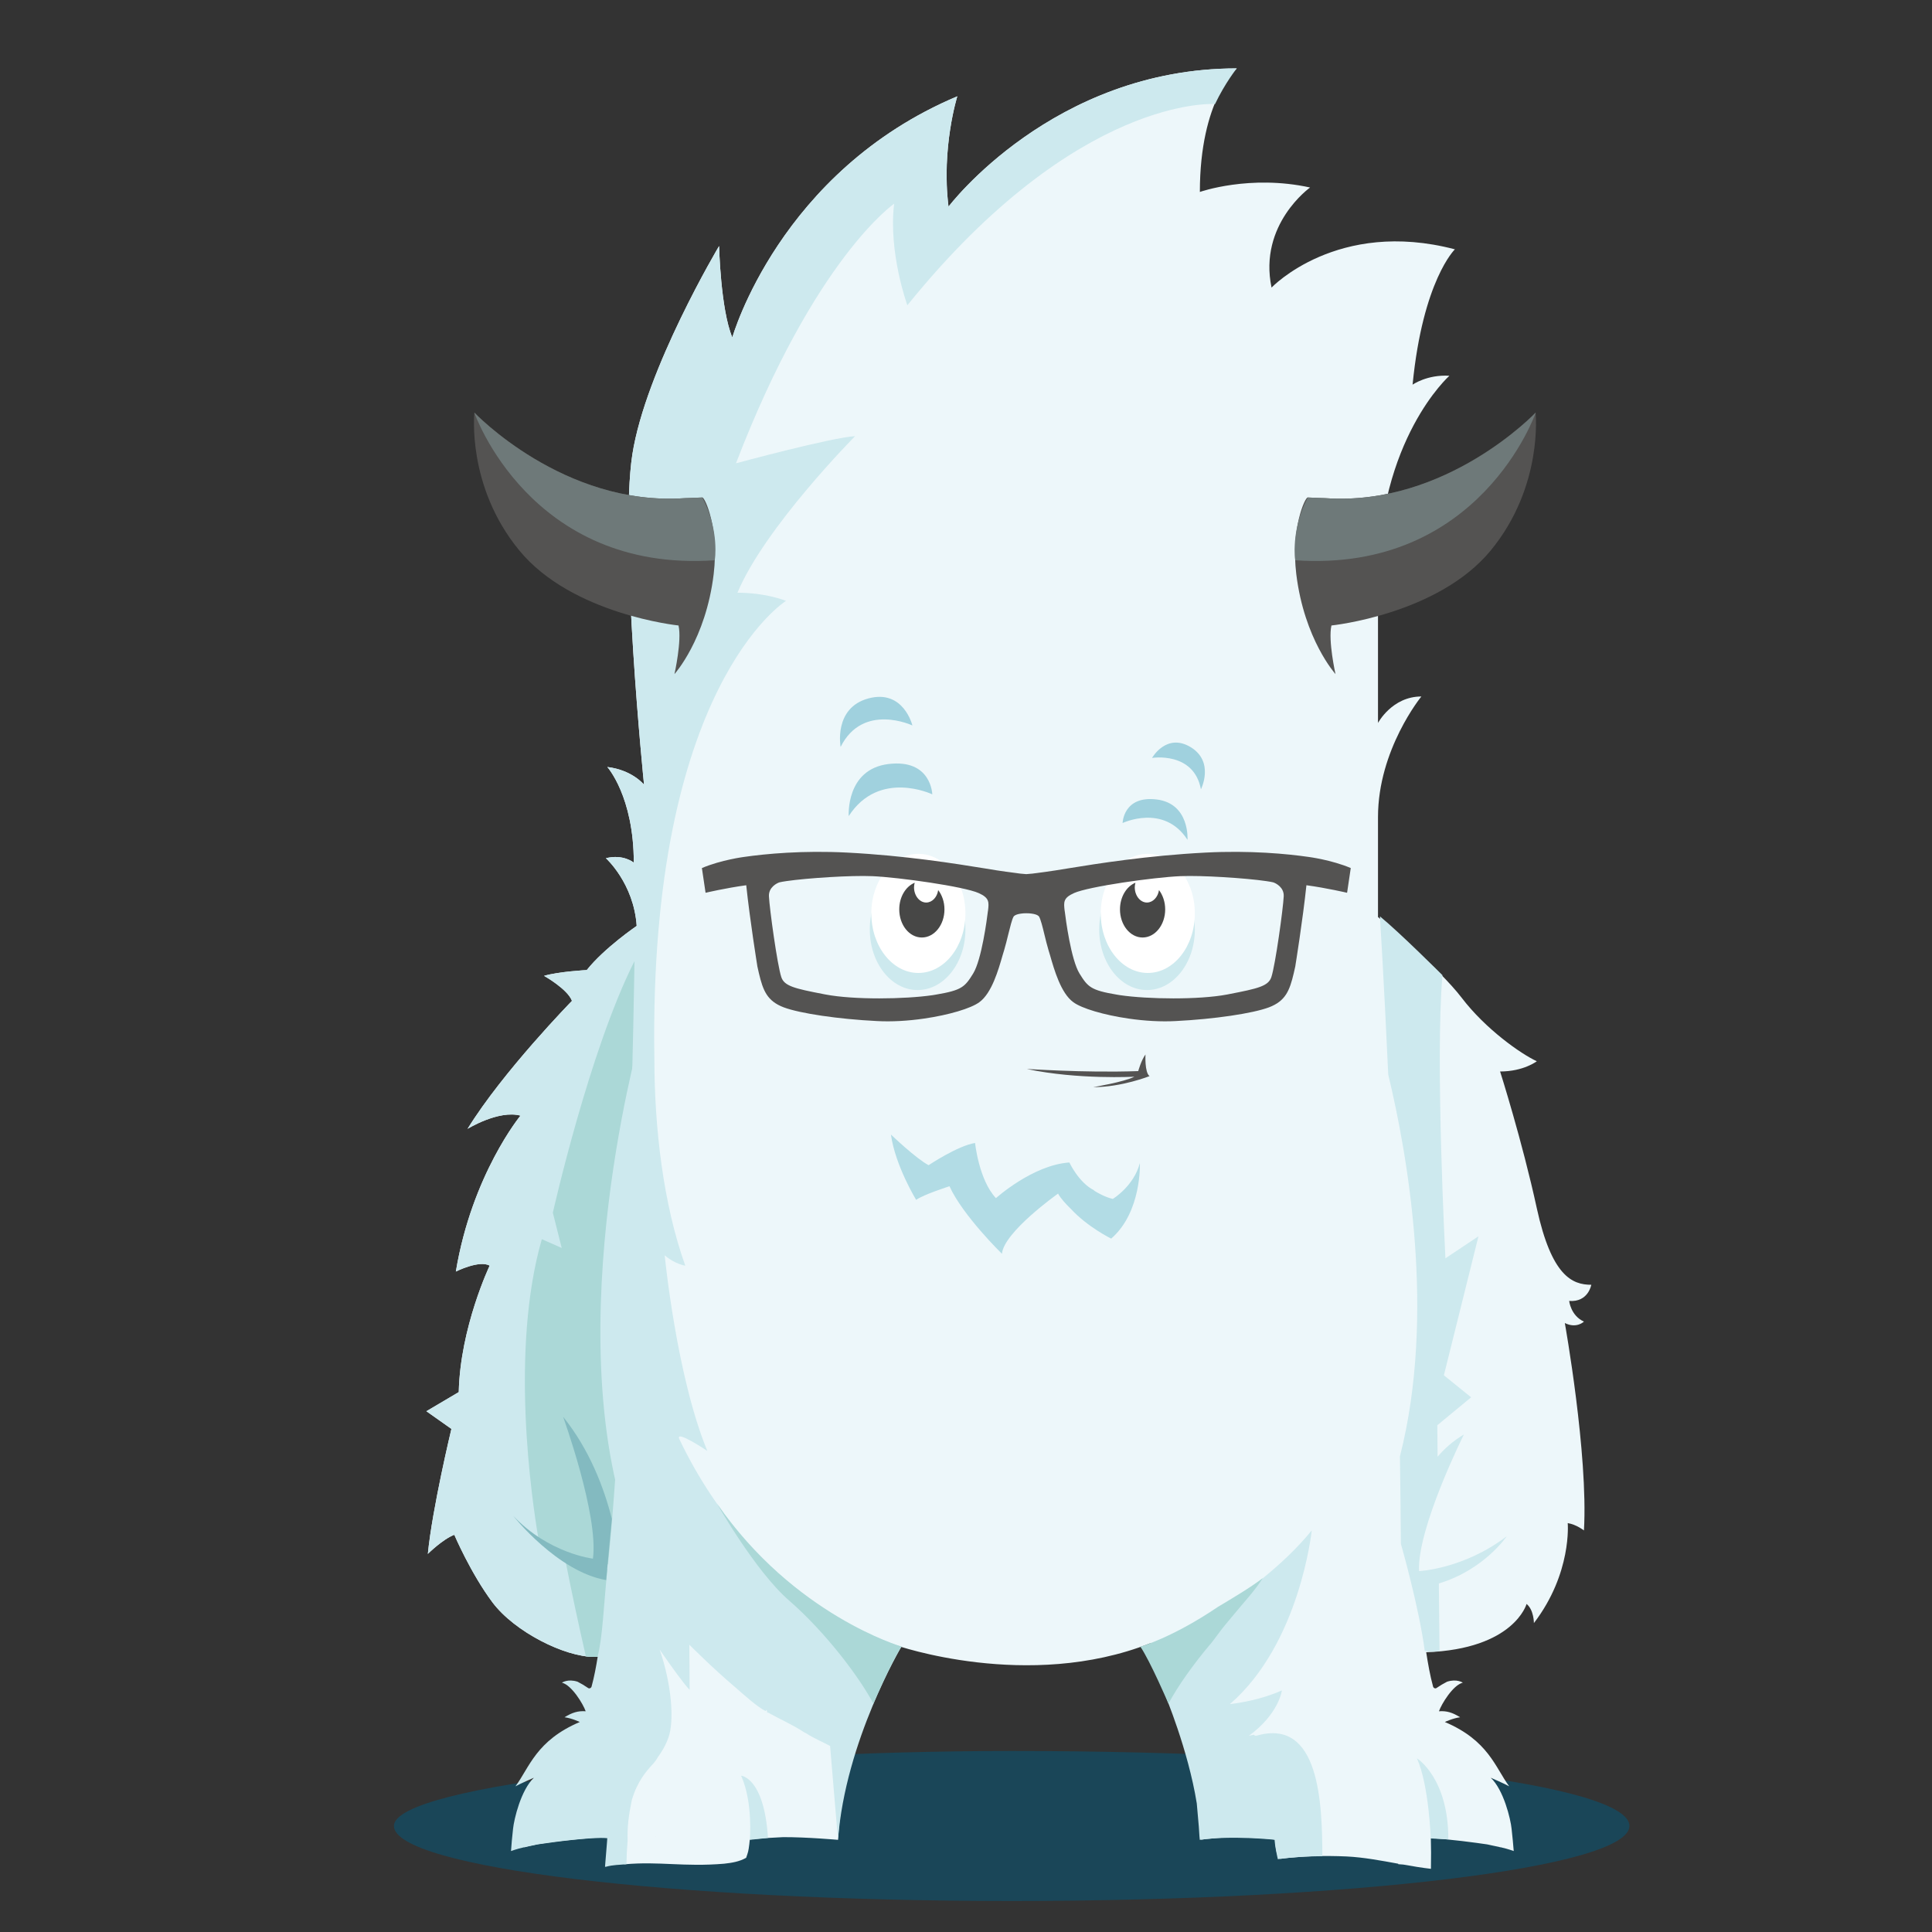 <svg width="20" height="20" viewBox="0 0 20 20" fill="none" xmlns="http://www.w3.org/2000/svg">
<rect x="0" y="0" width="20" height="20" fill="#333333" stroke="none"/>
<g clip-path="url(#clip0_946_23486)">
<path d="M16.868 18.902C16.868 19.331 14.005 19.679 10.473 19.679C6.941 19.679 4.078 19.331 4.078 18.902C4.078 18.474 7.437 18.126 10.473 18.126C14.087 18.126 16.868 18.474 16.868 18.902Z" fill="#1A4658"/>
<path d="M16.473 13.3C16.275 13.3 16.062 13.209 15.909 12.508C15.757 11.808 15.529 11.092 15.529 11.092C15.772 11.092 15.909 10.986 15.909 10.986C15.742 10.909 15.377 10.651 15.133 10.331C14.889 10.011 14.265 9.493 14.265 9.493V8.458C14.265 7.758 14.714 7.21 14.714 7.21C14.41 7.21 14.265 7.484 14.265 7.484V6.007C14.265 4.545 15.004 3.89 15.004 3.89C14.775 3.875 14.623 3.982 14.623 3.982C14.729 2.901 15.061 2.581 15.061 2.581C13.843 2.261 13.163 2.977 13.163 2.977C13.026 2.322 13.562 1.941 13.562 1.941C12.938 1.804 12.421 1.987 12.421 1.987C12.421 1.028 12.803 0.708 12.803 0.708C10.899 0.708 9.819 2.139 9.819 2.139C9.743 1.53 9.91 0.997 9.91 0.997C8.068 1.773 7.581 3.493 7.581 3.493C7.459 3.203 7.444 2.547 7.444 2.547C7.444 2.547 6.683 3.822 6.546 4.705C6.409 5.588 6.667 8.123 6.667 8.123C6.667 8.123 6.546 7.971 6.287 7.94C6.287 7.94 6.561 8.245 6.561 8.93C6.561 8.93 6.454 8.839 6.272 8.884C6.272 8.884 6.561 9.143 6.591 9.585C6.591 9.585 6.256 9.813 6.074 10.042C6.074 10.042 5.784 10.057 5.632 10.102C5.632 10.102 5.876 10.239 5.921 10.361C5.921 10.361 5.206 11.092 4.84 11.686C4.84 11.686 5.16 11.488 5.388 11.549C5.388 11.549 4.886 12.158 4.719 13.163C4.719 13.163 4.962 13.041 5.069 13.102C5.069 13.102 4.764 13.741 4.749 14.411L4.414 14.609L4.673 14.792C4.673 14.792 4.475 15.614 4.429 16.086C4.429 16.086 4.582 15.934 4.703 15.888C4.703 15.888 4.871 16.284 5.099 16.589C5.328 16.893 5.845 17.152 6.15 17.152L6.722 17.13C6.651 17.436 6.511 17.696 6.216 17.709L6.183 17.762C6.177 17.761 6.171 17.761 6.165 17.761C6.159 17.851 5.979 17.867 5.929 17.928C5.778 18.117 5.663 18.375 5.586 18.606C5.53 18.775 5.557 18.775 5.518 18.949C5.505 19.006 5.446 19.066 5.427 19.124C5.591 19.069 6.047 19.032 6.287 19.014L6.291 19.226C6.291 19.226 6.33 19.263 6.396 19.29C6.398 19.289 6.4 19.289 6.403 19.289C6.425 19.291 6.447 19.294 6.468 19.299C6.828 19.267 7.079 19.328 7.496 19.293C7.577 19.284 7.653 19.272 7.724 19.232C7.745 19.171 7.747 19.168 7.757 19.09C7.759 19.076 7.759 19.061 7.762 19.044C7.769 19.043 7.775 19.042 7.782 19.041C7.784 19.041 7.788 19.04 7.796 19.039C7.798 19.039 7.8 19.038 7.802 19.038C7.808 19.037 7.815 19.037 7.822 19.036C7.826 19.034 7.83 19.034 7.834 19.035C7.91 19.028 8.031 19.022 8.107 19.018C8.352 19.017 8.675 19.046 8.675 19.046C8.695 18.77 8.715 18.343 9.161 17.099L9.271 17.03C9.271 17.03 10.639 17.512 11.908 17.011C12.008 17.258 12.334 18.089 12.385 18.613C12.428 18.674 12.424 18.752 12.425 18.834C12.426 18.904 12.432 18.974 12.434 19.044C12.48 19.038 12.644 19.017 12.852 19.018C12.928 19.022 13.049 19.028 13.125 19.035C13.129 19.034 13.133 19.034 13.138 19.036C13.144 19.037 13.151 19.037 13.157 19.038C13.159 19.038 13.161 19.039 13.163 19.039C13.171 19.04 13.175 19.041 13.178 19.041C13.184 19.042 13.19 19.043 13.197 19.044C13.2 19.061 13.2 19.076 13.202 19.09C13.212 19.168 13.214 19.171 13.235 19.232C13.241 19.235 13.248 19.239 13.254 19.242C13.482 19.213 13.712 19.208 13.941 19.218C14.12 19.227 14.297 19.261 14.474 19.293C14.474 19.295 14.475 19.296 14.475 19.298C14.492 19.3 14.51 19.301 14.527 19.302C14.622 19.319 14.717 19.335 14.813 19.346C14.815 19.226 14.815 19.121 14.812 19.029C15.003 19.038 15.279 19.076 15.395 19.093C15.44 19.104 15.478 19.11 15.517 19.119C15.522 19.12 15.528 19.122 15.533 19.124C15.532 19.123 15.532 19.123 15.532 19.122C15.571 19.131 15.614 19.142 15.67 19.162C15.661 19.059 15.662 19.061 15.648 18.932C15.638 18.832 15.566 18.529 15.432 18.403C15.432 18.403 15.578 18.466 15.623 18.492C15.479 18.297 15.409 18.018 14.957 17.826C14.957 17.826 15.039 17.787 15.115 17.777C15.036 17.728 14.976 17.709 14.896 17.715C14.923 17.638 15.042 17.443 15.143 17.419C15.143 17.419 15.081 17.376 14.98 17.409C14.943 17.428 14.907 17.449 14.871 17.474C14.858 17.484 14.839 17.474 14.835 17.459C14.803 17.342 14.783 17.224 14.764 17.104C15.675 17.071 15.803 16.604 15.803 16.604C15.879 16.665 15.879 16.802 15.879 16.802C16.275 16.284 16.229 15.767 16.229 15.767C16.32 15.782 16.397 15.843 16.397 15.843C16.442 15.051 16.199 13.696 16.199 13.696C16.321 13.757 16.397 13.681 16.397 13.681C16.26 13.62 16.244 13.467 16.244 13.467C16.442 13.483 16.473 13.3 16.473 13.3Z" fill="#EDF7FA"/>
<path d="M7.762 19.045C7.762 19.045 7.797 18.66 7.672 18.382C7.672 18.382 7.91 18.398 7.95 19.026C7.95 19.026 7.783 19.045 7.762 19.045Z" fill="#CDE9EE"/>
<path d="M6.566 17.746L6.568 17.734C6.569 17.74 6.569 17.745 6.566 17.746Z" fill="#CDE9EE"/>
<path d="M6.791 19.015C6.79 19.014 6.789 19.014 6.789 19.014C6.789 19.014 6.79 19.011 6.792 19.007L6.791 19.015Z" fill="#CDE9EE"/>
<path d="M9.819 2.139C9.743 1.53 9.91 0.997 9.91 0.997C8.068 1.773 7.581 3.493 7.581 3.493C7.459 3.203 7.444 2.547 7.444 2.547C7.444 2.547 6.683 3.822 6.546 4.705C6.409 5.588 6.667 8.123 6.667 8.123C6.667 8.123 6.546 7.971 6.287 7.94C6.287 7.94 6.561 8.245 6.561 8.93C6.561 8.93 6.454 8.839 6.272 8.884C6.272 8.884 6.561 9.143 6.591 9.585C6.591 9.585 6.256 9.813 6.074 10.042C6.074 10.042 5.784 10.057 5.632 10.102C5.632 10.102 5.876 10.239 5.921 10.361C5.921 10.361 5.206 11.092 4.84 11.686C4.84 11.686 5.16 11.488 5.388 11.549C5.388 11.549 4.886 12.158 4.719 13.163C4.719 13.163 4.962 13.041 5.069 13.102C5.069 13.102 4.764 13.741 4.749 14.411L4.414 14.609L4.673 14.792C4.673 14.792 4.475 15.614 4.429 16.086C4.429 16.086 4.582 15.934 4.703 15.888C4.703 15.888 4.871 16.284 5.099 16.589C5.328 16.893 5.845 17.152 6.15 17.152L6.188 17.147C6.171 17.252 6.152 17.356 6.124 17.459C6.12 17.474 6.101 17.484 6.088 17.474C6.052 17.449 6.016 17.428 5.979 17.409C5.878 17.376 5.817 17.419 5.817 17.419C5.917 17.443 6.036 17.638 6.063 17.715C5.984 17.709 5.923 17.728 5.844 17.777C5.92 17.787 6.002 17.826 6.002 17.826C5.55 18.018 5.48 18.297 5.336 18.492C5.381 18.466 5.527 18.403 5.527 18.403C5.393 18.529 5.321 18.832 5.311 18.932C5.297 19.061 5.298 19.059 5.29 19.162C5.409 19.12 5.468 19.116 5.565 19.093C5.715 19.071 6.134 19.013 6.287 19.029L6.263 19.325C6.263 19.325 6.266 19.325 6.271 19.325C6.35 19.303 6.414 19.306 6.485 19.298C6.486 19.216 6.49 19.135 6.497 19.054C6.492 18.915 6.509 18.788 6.538 18.647C6.538 18.643 6.54 18.638 6.541 18.633C6.597 18.44 6.694 18.331 6.757 18.263C6.778 18.241 6.796 18.215 6.812 18.187C6.849 18.137 6.889 18.072 6.919 17.989C6.981 17.819 6.955 17.443 6.829 17.077C6.961 17.268 7.082 17.435 7.139 17.493L7.136 17.026C7.136 17.026 7.379 17.27 7.597 17.454C7.702 17.545 7.832 17.665 7.924 17.712C7.93 17.716 7.936 17.672 7.944 17.739H7.944C7.944 17.739 7.945 17.726 7.946 17.726C8.07 17.795 8.197 17.85 8.316 17.927C8.328 17.936 8.341 17.94 8.354 17.948C8.409 17.986 8.506 18.028 8.593 18.074L8.675 19.047C8.75 18.024 9.332 17.046 9.332 17.046L9.311 17.039C9.13 16.984 7.812 16.527 7.033 14.899C6.982 14.791 7.322 15.02 7.322 15.02C7.002 14.244 6.881 12.995 6.881 12.995C6.987 13.087 7.094 13.102 7.094 13.102C6.865 12.463 6.774 11.671 6.774 10.955C6.713 7.103 8.137 6.22 8.137 6.22C7.893 6.129 7.634 6.136 7.634 6.136C7.916 5.459 8.852 4.515 8.852 4.515C8.601 4.53 7.619 4.796 7.619 4.796C8.434 2.672 9.256 2.109 9.256 2.109C9.195 2.619 9.393 3.16 9.393 3.16C11.159 0.975 12.578 1.077 12.578 1.077C12.683 0.857 12.803 0.708 12.803 0.708C10.9 0.708 9.819 2.139 9.819 2.139Z" fill="#CDE9EE"/>
<path d="M14.811 19.032C14.811 19.032 14.793 18.48 14.668 18.202C14.668 18.202 14.995 18.404 14.993 19.041C14.993 19.041 14.832 19.033 14.811 19.032Z" fill="#CDE9EE"/>
<path d="M6.294 16.194C6.51 14.082 6.568 9.95 6.568 9.95C6.1 10.875 5.723 12.554 5.723 12.554L5.815 12.919L5.609 12.828C5.279 13.974 5.502 15.509 5.576 15.941C5.787 16.108 6.037 16.164 6.294 16.194Z" fill="#ABD8D7"/>
<path d="M5.852 16.148C5.918 16.485 5.988 16.811 6.065 17.147C6.122 17.155 6.186 17.151 6.186 17.151C6.239 16.947 6.248 16.631 6.288 16.242C6.138 16.224 5.991 16.198 5.852 16.148Z" fill="#ABD8D7"/>
<path d="M13.007 17.968C12.995 17.971 12.986 17.966 12.981 17.958C12.957 17.962 12.939 17.967 12.927 17.97L12.927 17.97C13.241 17.741 13.27 17.499 13.27 17.499C13.061 17.593 12.84 17.628 12.732 17.641C13.459 17.011 13.579 15.843 13.579 15.843C13.282 16.208 12.86 16.516 12.534 16.723L12.534 16.722C12.534 16.722 12.316 16.844 12.114 16.939C12.105 16.938 12.096 16.94 12.089 16.951C11.986 16.999 11.889 17.038 11.832 17.047C11.832 17.047 12 17.358 12.07 17.525L12.057 17.537C12.057 17.537 12.3 18.112 12.389 18.669C12.398 18.763 12.405 18.845 12.41 18.908C12.414 18.99 12.42 19.046 12.42 19.046C12.742 18.998 13.196 19.045 13.196 19.045C13.194 19.097 13.223 19.223 13.228 19.246C13.381 19.225 13.535 19.216 13.689 19.215C13.687 18.675 13.663 17.778 13.007 17.968Z" fill="#CDE9EE"/>
<path d="M6.275 16.357C5.77 16.271 5.312 15.691 5.312 15.691C5.68 16.082 6.138 16.135 6.138 16.135C6.199 15.688 5.829 14.666 5.829 14.666C6.103 15.007 6.252 15.4 6.334 15.723L6.275 16.357Z" fill="#83BAC0"/>
<path d="M7.422 15.565C7.422 15.565 7.819 16.265 8.167 16.567C8.543 16.894 8.892 17.355 9.041 17.635C9.041 17.635 9.229 17.198 9.332 17.045C9.332 17.045 8.218 16.719 7.422 15.565Z" fill="#ABD8D7"/>
<path d="M12.599 16.93C12.654 16.853 12.717 16.78 12.778 16.707C12.877 16.586 12.989 16.468 13.072 16.337C12.929 16.444 12.77 16.537 12.607 16.635C12.134 16.955 11.805 17.046 11.805 17.046C11.908 17.198 12.096 17.636 12.096 17.636C12.186 17.466 12.349 17.231 12.548 16.998C12.564 16.975 12.583 16.953 12.599 16.93Z" fill="#ABD8D7"/>
<path d="M7.271 5.15C7.227 5.153 7.089 5.157 7.089 5.157C5.833 5.244 4.911 4.271 4.911 4.271C4.911 4.271 4.828 5.031 5.374 5.696C5.919 6.362 7.024 6.475 7.024 6.475C7.06 6.631 6.982 6.978 6.982 6.978C6.982 6.978 7.306 6.621 7.388 5.943C7.445 5.468 7.297 5.148 7.271 5.15Z" fill="#545352"/>
<path d="M7.27 5.15C7.228 5.152 7.088 5.157 7.088 5.157C5.833 5.244 4.91 4.271 4.91 4.271C4.91 4.271 5.484 5.931 7.399 5.8C7.399 5.8 7.452 5.493 7.27 5.15Z" fill="#6E7979"/>
<path d="M13.537 5.15C13.58 5.153 13.719 5.157 13.719 5.157C14.974 5.244 15.896 4.271 15.896 4.271C15.896 4.271 15.979 5.031 15.434 5.696C14.888 6.362 13.783 6.475 13.783 6.475C13.747 6.631 13.825 6.978 13.825 6.978C13.825 6.978 13.502 6.621 13.419 5.943C13.362 5.468 13.51 5.148 13.537 5.15Z" fill="#545352"/>
<path d="M13.538 5.15C13.58 5.152 13.72 5.157 13.72 5.157C14.976 5.244 15.898 4.271 15.898 4.271C15.898 4.271 15.325 5.931 13.409 5.8C13.409 5.8 13.357 5.493 13.538 5.15Z" fill="#6E7979"/>
<path d="M6.616 10.773C6.616 10.773 5.714 14.015 6.616 16.094V10.773Z" fill="#CDE9EE"/>
<path d="M15.598 15.903C15.153 16.243 14.69 16.264 14.69 16.264C14.669 15.82 15.154 14.85 15.154 14.85C15.044 14.915 14.955 14.994 14.882 15.08L14.879 14.754L15.229 14.465L14.947 14.237L15.305 12.798L14.963 13.026C14.963 13.026 14.856 10.979 14.932 10.095C14.932 10.095 14.498 9.661 14.285 9.486C14.285 9.486 14.325 10.117 14.371 11.124C14.566 11.932 14.868 13.605 14.492 15.076C14.496 15.374 14.5 15.677 14.502 15.982C14.502 15.982 14.689 16.633 14.749 17.09C14.749 17.09 14.81 17.107 14.902 17.091L14.895 16.392C15.365 16.25 15.598 15.903 15.598 15.903Z" fill="#CDE9EE"/>
<path d="M11.379 9.622C11.379 9.968 11.6 10.249 11.874 10.249C12.147 10.249 12.369 9.968 12.369 9.622C12.369 9.276 12.147 8.996 11.874 8.996C11.6 8.996 11.379 9.276 11.379 9.622Z" fill="#CDE9EE"/>
<path d="M11.395 9.456C11.395 9.796 11.613 10.072 11.882 10.072C12.151 10.072 12.369 9.796 12.369 9.456C12.369 9.115 12.151 8.839 11.882 8.839C11.613 8.839 11.395 9.115 11.395 9.456Z" fill="white"/>
<path d="M11.754 9.138C11.75 9.153 11.747 9.169 11.747 9.185C11.747 9.272 11.804 9.343 11.873 9.343C11.935 9.343 11.987 9.287 11.998 9.214C12.037 9.266 12.062 9.336 12.062 9.414C12.062 9.575 11.957 9.705 11.828 9.705C11.699 9.705 11.594 9.575 11.594 9.414C11.594 9.285 11.661 9.176 11.754 9.138Z" fill="#474746"/>
<path d="M9.004 9.622C9.004 9.968 9.225 10.249 9.499 10.249C9.772 10.249 9.994 9.968 9.994 9.622C9.994 9.276 9.772 8.996 9.499 8.996C9.225 8.996 9.004 9.276 9.004 9.622Z" fill="#CDE9EE"/>
<path d="M9.02 9.456C9.02 9.796 9.238 10.072 9.507 10.072C9.776 10.072 9.994 9.796 9.994 9.456C9.994 9.115 9.776 8.839 9.507 8.839C9.238 8.839 9.02 9.115 9.02 9.456Z" fill="white"/>
<path d="M9.469 9.138C9.465 9.153 9.462 9.169 9.462 9.185C9.462 9.272 9.519 9.343 9.588 9.343C9.65 9.343 9.702 9.287 9.712 9.214C9.752 9.266 9.777 9.336 9.777 9.414C9.777 9.575 9.672 9.705 9.543 9.705C9.413 9.705 9.309 9.575 9.309 9.414C9.309 9.285 9.376 9.176 9.469 9.138Z" fill="#474746"/>
<path d="M13.161 10.115C13.13 10.208 13.024 10.233 12.724 10.291L12.704 10.295C12.409 10.351 11.883 10.344 11.595 10.302C11.582 10.3 11.57 10.298 11.559 10.296C11.292 10.251 11.261 10.217 11.175 10.078C11.087 9.935 11.032 9.514 11.022 9.431L11.021 9.427C11.011 9.339 11.006 9.295 11.118 9.245C11.27 9.177 11.942 9.082 12.218 9.07C12.435 9.06 12.897 9.09 13.107 9.121C13.141 9.126 13.165 9.13 13.18 9.134C13.204 9.141 13.294 9.184 13.289 9.279C13.283 9.405 13.203 9.988 13.161 10.115ZM10.228 9.427L10.227 9.431C10.217 9.514 10.162 9.935 10.074 10.078C9.988 10.217 9.957 10.251 9.69 10.296C9.679 10.298 9.667 10.3 9.654 10.302C9.366 10.344 8.84 10.351 8.546 10.295L8.525 10.291C8.225 10.233 8.119 10.208 8.088 10.115C8.046 9.988 7.966 9.405 7.96 9.279C7.955 9.184 8.045 9.141 8.069 9.134C8.084 9.13 8.108 9.126 8.142 9.121C8.352 9.09 8.814 9.06 9.031 9.07C9.307 9.082 9.979 9.177 10.131 9.245C10.243 9.295 10.238 9.339 10.228 9.427ZM13.547 8.871C13.326 8.839 12.941 8.802 12.479 8.826C11.877 8.857 11.361 8.94 11.053 8.99C10.961 9.005 10.889 9.017 10.834 9.024L10.774 9.032C10.707 9.042 10.662 9.047 10.624 9.049C10.587 9.047 10.543 9.042 10.475 9.032L10.415 9.024C10.36 9.017 10.287 9.005 10.196 8.99C9.888 8.94 9.372 8.857 8.771 8.826C8.308 8.802 7.923 8.839 7.702 8.871C7.702 8.871 7.467 8.901 7.266 8.986L7.304 9.242C7.304 9.242 7.517 9.192 7.725 9.164C7.763 9.525 7.838 9.989 7.838 9.989L7.84 10.003C7.845 10.026 7.851 10.049 7.856 10.074C7.899 10.256 7.942 10.363 8.113 10.428C8.281 10.491 8.678 10.55 9.079 10.57C9.228 10.578 9.397 10.569 9.568 10.544C9.822 10.507 10.052 10.439 10.139 10.374C10.267 10.28 10.335 10.042 10.38 9.885L10.394 9.839C10.41 9.785 10.424 9.729 10.437 9.675C10.457 9.596 10.476 9.516 10.493 9.488C10.496 9.483 10.511 9.466 10.567 9.458C10.584 9.455 10.603 9.454 10.624 9.454C10.646 9.454 10.665 9.455 10.682 9.458C10.738 9.466 10.753 9.483 10.756 9.488C10.773 9.516 10.793 9.596 10.812 9.675C10.825 9.729 10.839 9.785 10.855 9.839L10.869 9.885C10.914 10.042 10.982 10.28 11.11 10.374C11.197 10.439 11.427 10.507 11.681 10.544C11.852 10.569 12.021 10.578 12.17 10.57C12.571 10.55 12.968 10.491 13.136 10.428C13.307 10.363 13.35 10.256 13.393 10.074C13.398 10.049 13.404 10.026 13.409 10.003L13.411 9.989C13.411 9.989 13.486 9.525 13.524 9.164C13.732 9.192 13.945 9.242 13.945 9.242L13.983 8.986C13.782 8.901 13.547 8.871 13.547 8.871Z" fill="#545352"/>
<path d="M9.651 8.223C9.651 8.223 9.101 7.96 8.786 8.448C8.786 8.448 8.753 7.963 9.198 7.909C9.642 7.855 9.651 8.223 9.651 8.223Z" fill="#A0D1DE"/>
<path d="M9.445 7.51C9.445 7.51 8.934 7.269 8.702 7.732C8.702 7.732 8.626 7.328 8.99 7.23C9.354 7.132 9.445 7.51 9.445 7.51Z" fill="#A0D1DE"/>
<path d="M11.621 8.52C11.621 8.52 12.049 8.316 12.293 8.694C12.293 8.694 12.319 8.318 11.973 8.276C11.628 8.234 11.621 8.52 11.621 8.52Z" fill="#A0D1DE"/>
<path d="M11.926 7.846C11.926 7.846 12.358 7.776 12.432 8.171C12.432 8.171 12.576 7.886 12.325 7.734C12.074 7.583 11.926 7.846 11.926 7.846Z" fill="#A0D1DE"/>
<path d="M9.613 12.062C9.613 12.062 9.915 11.86 10.094 11.832C10.094 11.832 10.133 12.215 10.31 12.403C10.31 12.403 10.692 12.059 11.07 12.034C11.07 12.034 11.168 12.244 11.326 12.322L11.325 12.325C11.382 12.36 11.452 12.396 11.52 12.411C11.52 12.411 11.737 12.28 11.8 12.04C11.8 12.04 11.821 12.546 11.503 12.822C11.503 12.822 11.261 12.704 11.086 12.515C11.034 12.464 10.979 12.405 10.953 12.356C10.953 12.356 10.392 12.753 10.372 12.979C10.372 12.979 9.967 12.584 9.829 12.28C9.829 12.28 9.559 12.366 9.484 12.421C9.484 12.421 9.267 12.066 9.223 11.745C9.223 11.745 9.484 11.995 9.613 12.062Z" fill="#B2DCE5"/>
<path d="M10.633 11.067C10.611 11.062 11.202 11.108 11.783 11.088C11.783 11.088 11.813 10.977 11.858 10.916C11.858 10.916 11.848 11.102 11.9 11.14C11.9 11.14 11.61 11.255 11.317 11.254C11.317 11.254 11.636 11.201 11.743 11.146C11.743 11.146 11.161 11.178 10.633 11.067Z" fill="#545352"/>
</g>
<defs>
<clipPath id="clip0_946_23486">
<rect width="19" height="19" fill="white" transform="translate(0.973 0.694)"/>
</clipPath>
</defs>
</svg>
